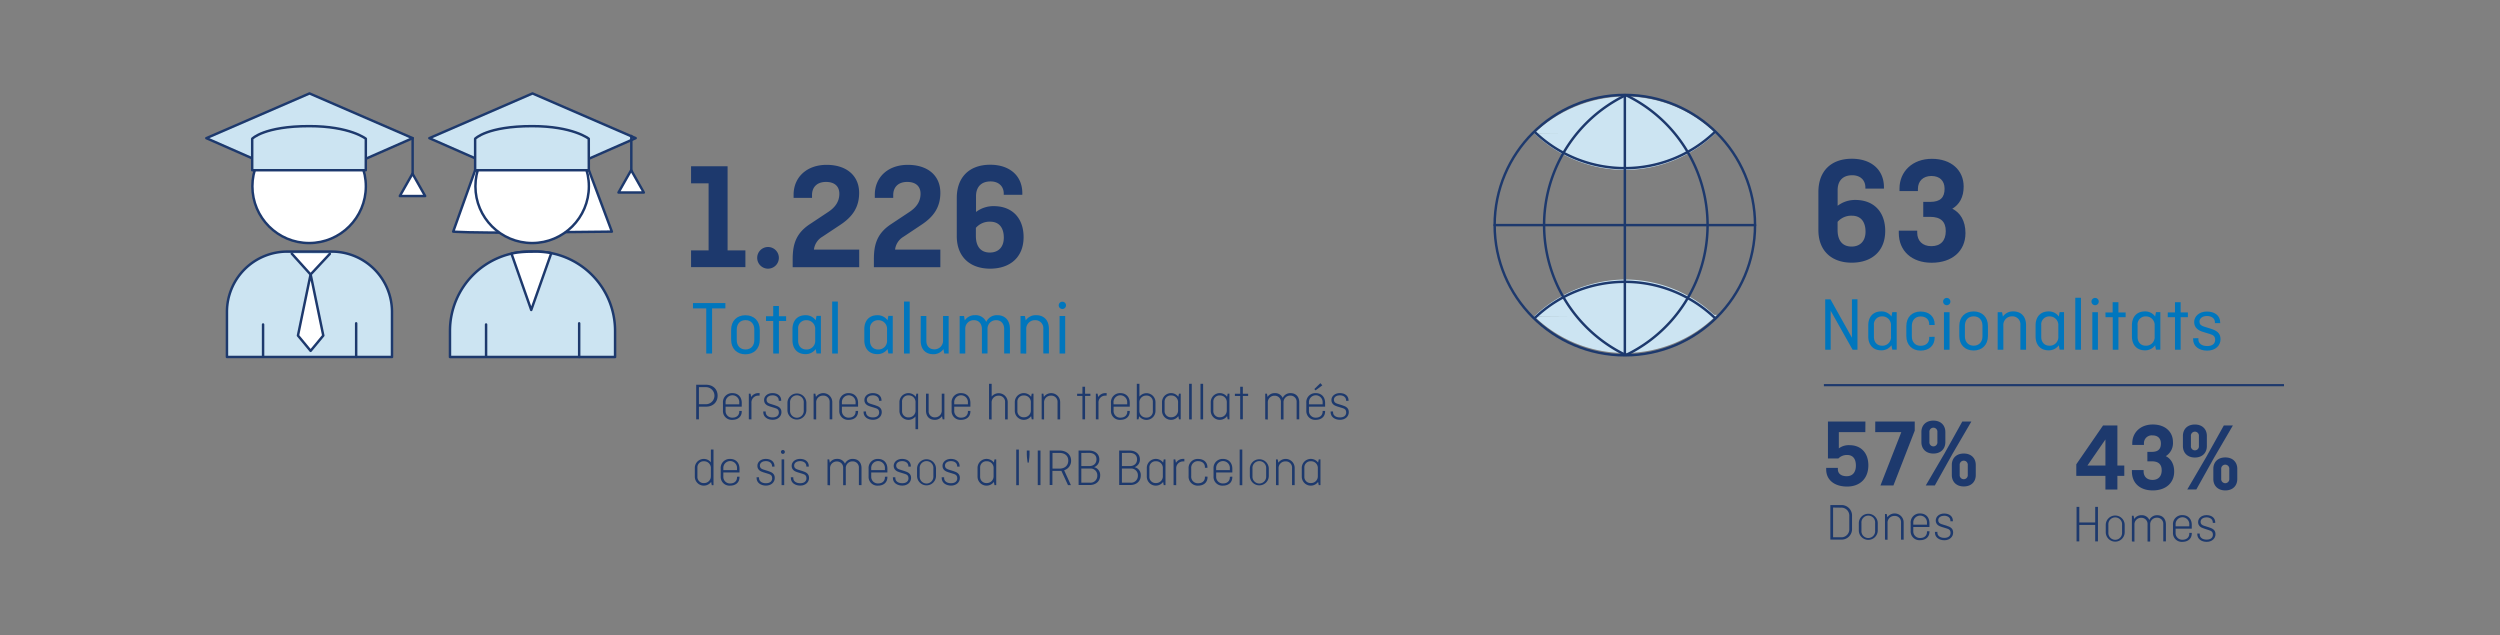 <svg xmlns="http://www.w3.org/2000/svg" viewBox="0 0 1140 289.75"><rect x="0" y="0" width="1140" height="289.75" fill="#808080" stroke="none"/><defs><style>.cls-1{fill:#1d396d;}.cls-2,.cls-5{fill:#cce4f2;}.cls-3{fill:#0076bd;}.cls-4{fill:#fff;}.cls-4,.cls-5,.cls-6,.cls-7{stroke:#1d396d;}.cls-4,.cls-5,.cls-6{stroke-linecap:round;stroke-linejoin:round;stroke-width:1.13px;}.cls-6,.cls-7{fill:none;}.cls-7{stroke-miterlimit:10;}</style></defs><title>Mesa de trabajo 60 copia 15</title><g id="Facts_Figures-2" data-name="Facts&amp;Figures"><path class="cls-1" d="M850.59,197.05H838.51v7.42A7.44,7.44,0,0,1,843.4,203c5.11,0,8.57,3.42,8.57,9.19,0,6.08-3.91,9.68-9.68,9.68s-9.55-3-9.55-7.81v-.71h5.33V214c0,1.87,1.42,3.15,4,3.15,2.75,0,4.22-1.82,4.22-4.84,0-2.8-1.15-4.84-4-4.84a5.45,5.45,0,0,0-4,1.6h-4.75V192.21h17.09Z"/><path class="cls-1" d="M855.12,192.21h18v4.17l-9.72,25h-5.91L867,197.05h-11.9Z"/><path class="cls-1" d="M887.08,201.62c0,3-2,5.2-5.46,5.2s-5.46-2.22-5.46-5.2V197c0-3,2-5.2,5.46-5.2s5.46,2.22,5.46,5.2Zm7.73-9.41h4.13l-8.53,14.61-8.13,14.56h-4.13l8.57-14.65Zm-15,9.32a1.83,1.83,0,1,0,3.64,0v-4.48a1.83,1.83,0,1,0-3.64,0Zm21.14,15.1c0,3-2,5.19-5.46,5.19s-5.46-2.22-5.46-5.19V212c0-3,2-5.19,5.46-5.19s5.46,2.22,5.46,5.19Zm-7.33-.09a1.85,1.85,0,1,0,3.69,0v-4.49a1.85,1.85,0,1,0-3.69,0Z"/><path class="cls-1" d="M844.53,235.38V241a4.79,4.79,0,0,1-5.11,5.06h-4.78V230.31h4.78A4.79,4.79,0,0,1,844.53,235.38Zm-8.64-3.94V245h3.53a3.62,3.62,0,0,0,3.86-3.84v-5.83a3.62,3.62,0,0,0-3.86-3.84Z"/><path class="cls-1" d="M856.26,241.86a4.32,4.32,0,1,1-8.64,0v-3.26a4.32,4.32,0,1,1,8.64,0Zm-7.44.1a3.13,3.13,0,1,0,6.24,0V238.5a3.13,3.13,0,1,0-6.24,0Z"/><path class="cls-1" d="M859.55,246.08V234.37h.79l.29,1.49a4.1,4.1,0,0,1,7.44,2.5v7.73h-1.2v-7.82a2.81,2.81,0,0,0-3-3,3.06,3.06,0,0,0-3.14,3.29v7.58Z"/><path class="cls-1" d="M879.83,242.24v.22c0,2.4-1.73,3.86-4.25,3.86a4,4,0,0,1-4.32-4.22v-3.5a4.12,4.12,0,0,1,4.32-4.46c2.52,0,4.25,1.7,4.25,4.46v1.7h-7.37v1.9a3,3,0,0,0,3.12,3.12c2.06,0,3.12-1.22,3.12-2.76v-.31Zm-7.37-3h6.24v-.74a3.13,3.13,0,1,0-6.24,0Z"/><path class="cls-1" d="M883.45,242.51v.41c0,1.32,1.15,2.35,3.14,2.35s2.86-1,2.86-2.28c0-1.13-.53-1.68-1.73-2l-2.35-.72c-1.3-.38-2.67-1.15-2.67-2.93s1.61-3.17,3.82-3.17c2.38,0,4,1.25,4,3.36v.17h-1.13v-.26c0-1.25-1.06-2.26-2.9-2.26-1.2,0-2.66.62-2.66,2.06,0,.94.55,1.46,1.54,1.78l2.16.67c1.75.55,3.1,1.22,3.1,3.17s-1.61,3.5-4,3.5-4.3-1.32-4.3-3.5v-.31Z"/><path class="cls-1" d="M965.53,194v18.29h3.15V217h-3.15v6.22h-5.46V217H946.79v-5.28L959,194Zm-5.46,18.29v-11.9l-8.21,11.9Z"/><path class="cls-1" d="M979.2,206.05h2c3,0,4.17-1.33,4.17-3.82,0-2.31-1.42-3.69-3.82-3.69a3.55,3.55,0,0,0-3.91,3.73v.62h-5.33v-.71c0-4.93,3.73-8.61,9.37-8.61s9.19,3.33,9.19,8A7,7,0,0,1,987.6,208c2.31,1.15,3.82,3.51,3.82,7.06,0,5.2-3.86,8.57-9.77,8.57s-9.5-3.42-9.5-8.61v-.67h5.33v.58c0,2.35,1.51,3.91,4.08,3.91s4.17-1.6,4.17-4.35-1.46-4.13-4.53-4.13h-2Z"/><path class="cls-1" d="M1006.33,203.43c0,3-2,5.2-5.46,5.2s-5.46-2.22-5.46-5.2v-4.66c0-3,2-5.19,5.46-5.19s5.46,2.22,5.46,5.19Zm7.73-9.41h4.13l-8.53,14.61-8.13,14.56h-4.13l8.57-14.65Zm-15,9.32a1.83,1.83,0,1,0,3.64,0v-4.48a1.83,1.83,0,1,0-3.64,0Zm21.14,15.1c0,3-2,5.19-5.46,5.19s-5.46-2.22-5.46-5.19v-4.66c0-3,2-5.19,5.46-5.19s5.46,2.22,5.46,5.19Zm-7.33-.09a1.85,1.85,0,1,0,3.69,0v-4.48a1.85,1.85,0,1,0-3.69,0Z"/><path class="cls-1" d="M956.66,246.89h-1.25v-7.51h-7.25v7.51h-1.25V231.12h1.25v7.13h7.25v-7.13h1.25Z"/><path class="cls-1" d="M968.86,242.67a4.32,4.32,0,1,1-8.64,0V239.4a4.32,4.32,0,1,1,8.64,0Zm-7.44.1a3.13,3.13,0,1,0,6.24,0v-3.46a3.13,3.13,0,1,0-6.24,0Z"/><path class="cls-1" d="M972.14,246.89V235.18h.79l.26,1.49a3.78,3.78,0,0,1,3.29-1.73,3.69,3.69,0,0,1,3.62,2.18,3.8,3.8,0,0,1,3.55-2.18c2.47,0,4,1.61,4,4.22v7.73h-1.2v-7.82a2.78,2.78,0,0,0-2.9-3,3,3,0,0,0-3.07,3.17v7.7h-1.2v-7.82a2.78,2.78,0,0,0-2.9-3,3,3,0,0,0-3.07,3.17v7.7Z"/><path class="cls-1" d="M999.45,243v.22c0,2.4-1.73,3.86-4.25,3.86a4,4,0,0,1-4.32-4.22v-3.5a4.12,4.12,0,0,1,4.32-4.46c2.52,0,4.25,1.7,4.25,4.46v1.7h-7.37V243a3,3,0,0,0,3.12,3.12c2.06,0,3.12-1.22,3.12-2.76V243Zm-7.37-3h6.24v-.74a3.13,3.13,0,1,0-6.24,0Z"/><path class="cls-1" d="M1003.08,243.31v.41c0,1.32,1.15,2.35,3.14,2.35s2.86-1,2.86-2.28c0-1.13-.53-1.68-1.73-2L1005,241c-1.3-.38-2.67-1.15-2.67-2.93s1.61-3.17,3.82-3.17c2.38,0,4,1.25,4,3.36v.17h-1.13v-.26c0-1.25-1.06-2.26-2.9-2.26-1.2,0-2.66.62-2.66,2.06,0,.94.55,1.46,1.54,1.78l2.16.67c1.75.55,3.1,1.22,3.1,3.17s-1.61,3.5-4,3.5-4.3-1.32-4.3-3.5v-.31Z"/></g><g id="Facts_Figures_Tot" data-name="Facts &amp; Figures_Tot"><path class="cls-2" d="M782.91,143.57a59.37,59.37,0,0,1-83.29.66"/><path class="cls-2" d="M782.12,144.08a59.17,59.17,0,0,0-41.19-16.62,60.86,60.86,0,0,0-41.31,16.77"/><path class="cls-2" d="M782.91,60.09a59.37,59.37,0,0,1-83.29.66"/><path class="cls-2" d="M782.12,60.6A59.17,59.17,0,0,0,740.93,44a60.86,60.86,0,0,0-41.31,16.77"/><path class="cls-1" d="M315.12,75.82h16.66v38.36h8.12v7.63H315.12v-7.63h8V83.59h-8Z"/><path class="cls-1" d="M350,112.64a4.94,4.94,0,1,1,0,9.87,4.94,4.94,0,0,1,0-9.87Z"/><path class="cls-1" d="M361.46,118.38c0-6.37,1.12-11.76,7.84-16.17l8.12-5.39c2.94-1.89,5.32-4.48,5.32-8.47,0-3.22-2-5.39-6.09-5.39s-6.37,2.38-6.37,6v1.26h-8.4v-1.4c0-8,6-13.65,15.05-13.65s14.84,4.9,14.84,12.81c0,6.58-3.08,10.92-8.61,14.56L375,107.95a7.89,7.89,0,0,0-3.85,5.88h20.65v8H361.46Z"/><path class="cls-1" d="M398.49,118.38c0-6.37,1.12-11.76,7.84-16.17l8.12-5.39c2.94-1.89,5.32-4.48,5.32-8.47,0-3.22-2-5.39-6.09-5.39s-6.37,2.38-6.37,6v1.26h-8.4v-1.4c0-8,6-13.65,15.05-13.65S428.8,80,428.8,87.93c0,6.58-3.08,10.92-8.61,14.56L412,107.95a7.89,7.89,0,0,0-3.85,5.88H428.8v8H398.49Z"/><path class="cls-1" d="M451.48,122.51c-9,0-15.19-5.25-15.19-14.84V90.24c0-9.31,5.6-15.12,15.26-15.12,8.82,0,14.63,5,14.63,13v.7h-8.47v-.56c0-3.22-2.24-5.53-6-5.53-4.27,0-6.65,2.52-6.65,6.79v7.14a13.07,13.07,0,0,1,8.12-2.66c8.33,0,13.58,5.39,13.58,14.14C466.74,117.4,460.51,122.51,451.48,122.51ZM445,103.89v3.71c0,5,2.38,7.56,6.37,7.56s6.37-2.59,6.37-6.79-1.89-7.28-6.23-7.28A8.27,8.27,0,0,0,445,103.89Z"/><path class="cls-3" d="M316,138.21h14.77v2.42h-6.06v20.58h-2.66V140.63H316Z"/><path class="cls-3" d="M346.46,154.91c0,4.1-2.66,6.65-6.55,6.65s-6.51-2.56-6.51-6.65V150.4c0-4.1,2.63-6.65,6.51-6.65s6.55,2.56,6.55,6.65Zm-10.5.21c0,2.42,1.44,4.24,4,4.24s4-1.82,4-4.24v-4.9c0-2.42-1.44-4.24-4-4.24s-4,1.82-4,4.24Z"/><path class="cls-3" d="M349.3,144.2h3.29v-4.66h2.59v4.66h3.29v2.17h-3.29v14.84h-2.59V146.37H349.3Z"/><path class="cls-3" d="M361.37,150.08c0-3.85,2.21-6.34,5.92-6.34a5.5,5.5,0,0,1,4.66,2.31l.38-2h2v17.12h-2l-.38-2a5.55,5.55,0,0,1-4.66,2.31c-3.71,0-5.92-2.49-5.92-6.34Zm10.36,5v-4.83a3.93,3.93,0,0,0-4-4.24,3.63,3.63,0,0,0-3.78,4v5.36c0,2.24,1.29,4,3.78,4A3.9,3.9,0,0,0,371.73,155.09Z"/><path class="cls-3" d="M382.06,137.51v23.7h-2.59v-23.7Z"/><path class="cls-3" d="M394.13,150.08c0-3.85,2.21-6.34,5.92-6.34a5.5,5.5,0,0,1,4.66,2.31l.38-2h2v17.12h-2l-.38-2a5.55,5.55,0,0,1-4.66,2.31c-3.71,0-5.92-2.49-5.92-6.34Zm10.36,5v-4.83a3.93,3.93,0,0,0-4-4.24,3.63,3.63,0,0,0-3.78,4v5.36c0,2.24,1.29,4,3.78,4A3.9,3.9,0,0,0,404.49,155.09Z"/><path class="cls-3" d="M414.82,137.51v23.7h-2.59v-23.7Z"/><path class="cls-3" d="M419.86,144.1h2.56v11.34c0,2.17,1.22,3.85,3.61,3.85a3.9,3.9,0,0,0,4-4.2v-11h2.56v17.12h-2l-.38-2a5.55,5.55,0,0,1-4.66,2.31c-3.64,0-5.71-2.42-5.71-6.13Z"/><path class="cls-3" d="M437.6,161.21V144.1h2l.35,2a5.37,5.37,0,0,1,4.62-2.38,5.24,5.24,0,0,1,5.15,3.08,5.33,5.33,0,0,1,5-3.08c3.67,0,5.81,2.45,5.81,6.27v11.2H457.9V150c0-2.21-1.26-4-3.67-4a3.85,3.85,0,0,0-3.92,4v11.17h-2.56V150c0-2.21-1.26-4-3.67-4a3.85,3.85,0,0,0-3.92,4.1v11.1Z"/><path class="cls-3" d="M465.36,161.21V144.1h2l.38,2a5.45,5.45,0,0,1,4.69-2.38c3.75,0,5.88,2.45,5.88,6.27v11.2h-2.56V150a3.63,3.63,0,0,0-3.78-4,3.93,3.93,0,0,0-4,4.24v11Z"/><path class="cls-3" d="M484.46,137.58a1.66,1.66,0,1,1-1.68,1.68A1.65,1.65,0,0,1,484.46,137.58Zm1.26,6.51v17.12h-2.55V144.1Z"/><path class="cls-1" d="M317.46,175.44h4.49c3.07,0,5.28,1.94,5.28,5s-2.21,5-5.28,5h-3.24v5.78h-1.25Zm1.25,1.1v7.78h3.19a3.89,3.89,0,1,0,0-7.78Z"/><path class="cls-1" d="M338.24,187.37v.22c0,2.4-1.73,3.86-4.25,3.86a4,4,0,0,1-4.32-4.22v-3.5a4.12,4.12,0,0,1,4.32-4.46c2.52,0,4.25,1.7,4.25,4.46v1.7h-7.37v1.9a3,3,0,0,0,3.12,3.12c2.06,0,3.12-1.22,3.12-2.76v-.31Zm-7.37-3h6.24v-.74a3.13,3.13,0,1,0-6.24,0Z"/><path class="cls-1" d="M341.46,191.21V179.5h.79l.29,1.56a3.78,3.78,0,0,1,3.34-1.8,3.55,3.55,0,0,1,.5,0v1.15a3.45,3.45,0,0,0-.58,0,3.1,3.1,0,0,0-3.14,3.34v7.49Z"/><path class="cls-1" d="M349.16,187.64V188c0,1.32,1.15,2.35,3.14,2.35s2.86-1,2.86-2.28c0-1.13-.53-1.68-1.73-2l-2.35-.72c-1.3-.38-2.67-1.15-2.67-2.93s1.61-3.17,3.82-3.17c2.38,0,4,1.25,4,3.36v.17h-1.13v-.26c0-1.25-1.06-2.26-2.9-2.26-1.2,0-2.66.62-2.66,2.06,0,.94.55,1.46,1.54,1.78l2.16.67c1.75.55,3.1,1.22,3.1,3.17s-1.61,3.5-4,3.5-4.3-1.32-4.3-3.5v-.31Z"/><path class="cls-1" d="M367.71,187a4.32,4.32,0,1,1-8.64,0v-3.26a4.32,4.32,0,1,1,8.64,0Zm-7.44.1a3.13,3.13,0,1,0,6.24,0v-3.46a3.13,3.13,0,1,0-6.24,0Z"/><path class="cls-1" d="M371,191.21V179.5h.79l.29,1.49a4.1,4.1,0,0,1,7.44,2.5v7.73h-1.2v-7.82a2.81,2.81,0,0,0-3-3,3.06,3.06,0,0,0-3.14,3.29v7.58Z"/><path class="cls-1" d="M391.28,187.37v.22c0,2.4-1.73,3.86-4.25,3.86a4,4,0,0,1-4.32-4.22v-3.5a4.12,4.12,0,0,1,4.32-4.46c2.52,0,4.25,1.7,4.25,4.46v1.7h-7.37v1.9a3,3,0,0,0,3.12,3.12c2.06,0,3.12-1.22,3.12-2.76v-.31Zm-7.37-3h6.24v-.74a3.13,3.13,0,1,0-6.24,0Z"/><path class="cls-1" d="M394.9,187.64V188c0,1.32,1.15,2.35,3.14,2.35s2.86-1,2.86-2.28c0-1.13-.53-1.68-1.73-2l-2.35-.72c-1.3-.38-2.67-1.15-2.67-2.93s1.61-3.17,3.82-3.17c2.38,0,4,1.25,4,3.36v.17h-1.13v-.26c0-1.25-1.06-2.26-2.9-2.26-1.2,0-2.66.62-2.66,2.06,0,.94.55,1.46,1.54,1.78l2.16.67c1.75.55,3.1,1.22,3.1,3.17s-1.61,3.5-4,3.5-4.3-1.32-4.3-3.5v-.31Z"/><path class="cls-1" d="M417.87,179.5h.79v16.2h-1.2v-5.81a4.1,4.1,0,0,1-7.32-2.66v-3.74a4.11,4.11,0,0,1,7.44-2.52Zm-6.53,3.89v3.94a2.81,2.81,0,0,0,3,3,3.06,3.06,0,0,0,3.14-3.29v-3.46a3.06,3.06,0,0,0-3.14-3.29A2.81,2.81,0,0,0,411.34,183.39Z"/><path class="cls-1" d="M422.26,179.5h1.2v7.82a2.76,2.76,0,0,0,2.86,3,3.06,3.06,0,0,0,3.12-3.29V179.5h1.2v11.71h-.79l-.29-1.46a3.85,3.85,0,0,1-3.31,1.7c-2.45,0-4-1.61-4-4.22Z"/><path class="cls-1" d="M442.5,187.37v.22c0,2.4-1.73,3.86-4.25,3.86a4,4,0,0,1-4.32-4.22v-3.5a4.12,4.12,0,0,1,4.32-4.46c2.52,0,4.25,1.7,4.25,4.46v1.7h-7.37v1.9a3,3,0,0,0,3.12,3.12c2.06,0,3.12-1.22,3.12-2.76v-.31Zm-7.37-3h6.24v-.74a3.13,3.13,0,1,0-6.24,0Z"/><path class="cls-1" d="M451,191.21V175h1.2v5.83a4.12,4.12,0,0,1,7.32,2.69v7.73h-1.2v-7.82a2.81,2.81,0,0,0-3-3,3.06,3.06,0,0,0-3.14,3.29v7.58Z"/><path class="cls-1" d="M462.75,183.48a4.12,4.12,0,0,1,7.44-2.54l.29-1.44h.79v11.71h-.79l-.29-1.46a4.11,4.11,0,0,1-7.44-2.52Zm7.32,3.6v-3.46a3.06,3.06,0,0,0-3.14-3.29,2.81,2.81,0,0,0-3,3v3.94a2.81,2.81,0,0,0,3,3A3.06,3.06,0,0,0,470.07,187.08Z"/><path class="cls-1" d="M475,191.21V179.5h.79L476,181a4.1,4.1,0,0,1,7.44,2.5v7.73h-1.2v-7.82a2.81,2.81,0,0,0-3-3,3.06,3.06,0,0,0-3.14,3.29v7.58Z"/><path class="cls-1" d="M491.17,179.55h2.42v-3.19h1.2v3.19h2.42v1h-2.42v10.66h-1.2V180.56h-2.42Z"/><path class="cls-1" d="M499.71,191.21V179.5h.79l.29,1.56a3.78,3.78,0,0,1,3.34-1.8,3.55,3.55,0,0,1,.5,0v1.15a3.45,3.45,0,0,0-.58,0,3.1,3.1,0,0,0-3.14,3.34v7.49Z"/><path class="cls-1" d="M515.17,187.37v.22c0,2.4-1.73,3.86-4.25,3.86a4,4,0,0,1-4.32-4.22v-3.5a4.12,4.12,0,0,1,4.32-4.46c2.52,0,4.25,1.7,4.25,4.46v1.7H507.8v1.9a3,3,0,0,0,3.12,3.12c2.06,0,3.12-1.22,3.12-2.76v-.31Zm-7.37-3H514v-.74a3.13,3.13,0,1,0-6.24,0Z"/><path class="cls-1" d="M519.17,191.21h-.79V175h1.2v5.86a4.1,4.1,0,0,1,7.32,2.66v3.74a4.11,4.11,0,0,1-7.44,2.52Zm6.53-3.89v-3.94a2.81,2.81,0,0,0-3-3,3.06,3.06,0,0,0-3.14,3.29v3.46a3.06,3.06,0,0,0,3.14,3.29A2.81,2.81,0,0,0,525.7,187.32Z"/><path class="cls-1" d="M529.88,183.48a4.12,4.12,0,0,1,7.44-2.54l.29-1.44h.79v11.71h-.79l-.29-1.46a4.11,4.11,0,0,1-7.44-2.52Zm7.32,3.6v-3.46a3.06,3.06,0,0,0-3.14-3.29,2.81,2.81,0,0,0-3,3v3.94a2.81,2.81,0,0,0,3,3A3.06,3.06,0,0,0,537.2,187.08Z"/><path class="cls-1" d="M543.44,175v16.25h-1.2V175Z"/><path class="cls-1" d="M548.62,175v16.25h-1.2V175Z"/><path class="cls-1" d="M552.1,183.48a4.12,4.12,0,0,1,7.44-2.54l.29-1.44h.79v11.71h-.79l-.29-1.46a4.11,4.11,0,0,1-7.44-2.52Zm7.32,3.6v-3.46a3.06,3.06,0,0,0-3.14-3.29,2.81,2.81,0,0,0-3,3v3.94a2.81,2.81,0,0,0,3,3A3.06,3.06,0,0,0,559.42,187.08Z"/><path class="cls-1" d="M563.11,179.55h2.42v-3.19h1.2v3.19h2.42v1h-2.42v10.66h-1.2V180.56h-2.42Z"/><path class="cls-1" d="M576.94,191.21V179.5h.79L578,181a3.78,3.78,0,0,1,3.29-1.73,3.69,3.69,0,0,1,3.62,2.18,3.8,3.8,0,0,1,3.55-2.18c2.47,0,4,1.61,4,4.22v7.73h-1.2v-7.82a2.78,2.78,0,0,0-2.9-3,3,3,0,0,0-3.07,3.17v7.7h-1.2v-7.82a2.78,2.78,0,0,0-2.9-3,3,3,0,0,0-3.07,3.17v7.7Z"/><path class="cls-1" d="M604.25,187.37v.22c0,2.4-1.73,3.86-4.25,3.86a4,4,0,0,1-4.32-4.22v-3.5a4.12,4.12,0,0,1,4.32-4.46c2.52,0,4.25,1.7,4.25,4.46v1.7h-7.37v1.9a3,3,0,0,0,3.12,3.12c2.06,0,3.12-1.22,3.12-2.76v-.31Zm-7.37-3h6.24v-.74a3.13,3.13,0,1,0-6.24,0Zm3-6.36-.55-.6,2.76-2.69.89,1Z"/><path class="cls-1" d="M607.87,187.64V188c0,1.32,1.15,2.35,3.14,2.35s2.86-1,2.86-2.28c0-1.13-.53-1.68-1.73-2l-2.35-.72c-1.3-.38-2.67-1.15-2.67-2.93s1.61-3.17,3.82-3.17c2.38,0,4,1.25,4,3.36v.17h-1.13v-.26c0-1.25-1.06-2.26-2.9-2.26-1.2,0-2.66.62-2.66,2.06,0,.94.55,1.46,1.54,1.78l2.16.67c1.75.55,3.1,1.22,3.1,3.17s-1.61,3.5-4,3.5-4.3-1.32-4.3-3.5v-.31Z"/><path class="cls-1" d="M324.28,219.75a4.11,4.11,0,0,1-7.44-2.52v-3.74a4.1,4.1,0,0,1,7.32-2.66V205h1.2v16.25h-.79Zm-.12-2.66v-3.46a3.06,3.06,0,0,0-3.14-3.29,2.81,2.81,0,0,0-3,3v3.94a2.81,2.81,0,0,0,3,3A3.06,3.06,0,0,0,324.15,217.08Z"/><path class="cls-1" d="M337.21,217.37v.22c0,2.4-1.73,3.86-4.25,3.86a4,4,0,0,1-4.32-4.22v-3.5a4.12,4.12,0,0,1,4.32-4.46c2.52,0,4.25,1.7,4.25,4.46v1.7h-7.37v1.9a3,3,0,0,0,3.12,3.12c2.06,0,3.12-1.22,3.12-2.76v-.31Zm-7.37-3h6.24v-.74a3.13,3.13,0,1,0-6.24,0Z"/><path class="cls-1" d="M346.11,217.64V218c0,1.32,1.15,2.35,3.14,2.35s2.86-1,2.86-2.28c0-1.13-.53-1.68-1.73-2l-2.35-.72c-1.3-.38-2.67-1.15-2.67-2.93s1.61-3.17,3.82-3.17c2.38,0,4,1.25,4,3.36v.17h-1.13v-.26c0-1.25-1.06-2.26-2.9-2.26-1.2,0-2.66.62-2.66,2.06,0,.94.55,1.46,1.54,1.78l2.16.67c1.75.55,3.1,1.22,3.1,3.17s-1.61,3.5-4,3.5-4.3-1.32-4.3-3.5v-.31Z"/><path class="cls-1" d="M357,205.2a.89.89,0,1,1-.89.89A.87.87,0,0,1,357,205.2Zm.6,4.3v11.71h-1.2V209.5Z"/><path class="cls-1" d="M361.74,217.64V218c0,1.32,1.15,2.35,3.14,2.35s2.86-1,2.86-2.28c0-1.13-.53-1.68-1.73-2l-2.35-.72c-1.3-.38-2.67-1.15-2.67-2.93s1.61-3.17,3.82-3.17c2.38,0,4,1.25,4,3.36v.17h-1.13v-.26c0-1.25-1.06-2.26-2.9-2.26-1.2,0-2.66.62-2.66,2.06,0,.94.55,1.46,1.54,1.78l2.16.67c1.75.55,3.1,1.22,3.1,3.17s-1.61,3.5-4,3.5-4.3-1.32-4.3-3.5v-.31Z"/><path class="cls-1" d="M377.34,221.21V209.5h.79l.26,1.49a3.78,3.78,0,0,1,3.29-1.73,3.69,3.69,0,0,1,3.62,2.18,3.8,3.8,0,0,1,3.55-2.18c2.47,0,4,1.61,4,4.22v7.73h-1.2v-7.82a2.78,2.78,0,0,0-2.9-3,3,3,0,0,0-3.07,3.17v7.7h-1.2v-7.82a2.78,2.78,0,0,0-2.9-3,3,3,0,0,0-3.07,3.17v7.7Z"/><path class="cls-1" d="M404.65,217.37v.22c0,2.4-1.73,3.86-4.25,3.86a4,4,0,0,1-4.32-4.22v-3.5a4.12,4.12,0,0,1,4.32-4.46c2.52,0,4.25,1.7,4.25,4.46v1.7h-7.37v1.9a3,3,0,0,0,3.12,3.12c2.06,0,3.12-1.22,3.12-2.76v-.31Zm-7.37-3h6.24v-.74a3.13,3.13,0,1,0-6.24,0Z"/><path class="cls-1" d="M408.27,217.64V218c0,1.32,1.15,2.35,3.14,2.35s2.86-1,2.86-2.28c0-1.13-.53-1.68-1.73-2l-2.35-.72c-1.3-.38-2.67-1.15-2.67-2.93s1.61-3.17,3.82-3.17c2.38,0,4,1.25,4,3.36v.17h-1.13v-.26c0-1.25-1.06-2.26-2.9-2.26-1.2,0-2.66.62-2.66,2.06,0,.94.55,1.46,1.54,1.78l2.16.67c1.75.55,3.1,1.22,3.1,3.17s-1.61,3.5-4,3.5-4.3-1.32-4.3-3.5v-.31Z"/><path class="cls-1" d="M426.82,217a4.32,4.32,0,1,1-8.64,0v-3.26a4.32,4.32,0,1,1,8.64,0Zm-7.44.1a3.13,3.13,0,1,0,6.24,0v-3.46a3.13,3.13,0,1,0-6.24,0Z"/><path class="cls-1" d="M430.52,217.64V218c0,1.32,1.15,2.35,3.14,2.35s2.86-1,2.86-2.28c0-1.13-.53-1.68-1.73-2l-2.35-.72c-1.3-.38-2.67-1.15-2.67-2.93s1.61-3.17,3.82-3.17c2.38,0,4,1.25,4,3.36v.17h-1.13v-.26c0-1.25-1.06-2.26-2.9-2.26-1.2,0-2.66.62-2.66,2.06,0,.94.55,1.46,1.54,1.78l2.16.67c1.75.55,3.1,1.22,3.1,3.17s-1.61,3.5-4,3.5-4.3-1.32-4.3-3.5v-.31Z"/><path class="cls-1" d="M445.76,213.48a4.12,4.12,0,0,1,7.44-2.54l.29-1.44h.79v11.71h-.79l-.29-1.46a4.11,4.11,0,0,1-7.44-2.52Zm7.32,3.6v-3.46a3.06,3.06,0,0,0-3.14-3.29,2.81,2.81,0,0,0-3,3v3.94a2.81,2.81,0,0,0,3,3A3.06,3.06,0,0,0,453.08,217.08Z"/><path class="cls-1" d="M464.6,205v16.25h-1.2V205Z"/><path class="cls-1" d="M469.47,205.44v1.7a23.33,23.33,0,0,1-.19,2.42l-.17,1.39h-.53l-.17-1.39a23.05,23.05,0,0,1-.19-2.42v-1.7Z"/><path class="cls-1" d="M474.46,221.21h-1.25V205.44h1.25Z"/><path class="cls-1" d="M487,221.21l-3-6.48c-.29,0-.58,0-.86,0h-3.24v6.43h-1.25V205.44h4.49c3.07,0,5.28,1.8,5.28,4.61a4.48,4.48,0,0,1-3.17,4.39l3.07,6.77Zm-7.06-14.67v7.15h3.19c2.47,0,4-1.46,4-3.65s-1.56-3.5-4-3.5Z"/><path class="cls-1" d="M491.83,205.44h4.73c2.74,0,4.73,1.58,4.73,4a3.62,3.62,0,0,1-2.42,3.58v0a3.67,3.67,0,0,1,2.81,3.84c0,2.59-2,4.3-4.68,4.3h-5.16Zm1.25,1.1v6h3.55c2.06,0,3.36-1.18,3.36-3.1s-1.34-2.93-3.48-2.93Zm0,7.1v6.46h3.86a3.11,3.11,0,0,0,3.43-3.19,3.06,3.06,0,0,0-3.31-3.26Z"/><path class="cls-1" d="M510.34,205.44h4.73c2.74,0,4.73,1.58,4.73,4a3.62,3.62,0,0,1-2.42,3.58v0a3.67,3.67,0,0,1,2.81,3.84c0,2.59-2,4.3-4.68,4.3h-5.16Zm1.25,1.1v6h3.55c2.06,0,3.36-1.18,3.36-3.1s-1.34-2.93-3.48-2.93Zm0,7.1v6.46h3.86a3.11,3.11,0,0,0,3.43-3.19,3.06,3.06,0,0,0-3.31-3.26Z"/><path class="cls-1" d="M522.94,213.48a4.12,4.12,0,0,1,7.44-2.54l.29-1.44h.79v11.71h-.79l-.29-1.46a4.11,4.11,0,0,1-7.44-2.52Zm7.32,3.6v-3.46a3.06,3.06,0,0,0-3.14-3.29,2.81,2.81,0,0,0-3,3v3.94a2.81,2.81,0,0,0,3,3A3.06,3.06,0,0,0,530.26,217.08Z"/><path class="cls-1" d="M535.15,221.21V209.5h.79l.29,1.56a3.78,3.78,0,0,1,3.34-1.8,3.55,3.55,0,0,1,.5,0v1.15a3.45,3.45,0,0,0-.58,0,3.1,3.1,0,0,0-3.14,3.34v7.49Z"/><path class="cls-1" d="M550.63,217.35v.24c0,2.4-1.73,3.86-4.27,3.86A4.12,4.12,0,0,1,542,217v-3.26a4.12,4.12,0,0,1,4.32-4.46c2.54,0,4.27,1.46,4.27,3.86v.19h-1.15V213c0-1.51-1.13-2.71-3.12-2.71a3,3,0,0,0-3.12,3.31v3.46a3,3,0,0,0,3.12,3.31c2.09,0,3.12-1.2,3.12-2.71v-.34Z"/><path class="cls-1" d="M561.94,217.37v.22c0,2.4-1.73,3.86-4.25,3.86a4,4,0,0,1-4.32-4.22v-3.5a4.12,4.12,0,0,1,4.32-4.46c2.52,0,4.25,1.7,4.25,4.46v1.7h-7.37v1.9a3,3,0,0,0,3.12,3.12c2.06,0,3.12-1.22,3.12-2.76v-.31Zm-7.37-3h6.24v-.74a3.13,3.13,0,1,0-6.24,0Z"/><path class="cls-1" d="M566.49,205v16.25h-1.2V205Z"/><path class="cls-1" d="M578.57,217a4.32,4.32,0,1,1-8.64,0v-3.26a4.32,4.32,0,1,1,8.64,0Zm-7.44.1a3.13,3.13,0,1,0,6.24,0v-3.46a3.13,3.13,0,1,0-6.24,0Z"/><path class="cls-1" d="M581.85,221.21V209.5h.79l.29,1.49a4.1,4.1,0,0,1,7.44,2.5v7.73h-1.2v-7.82a2.81,2.81,0,0,0-3-3,3.06,3.06,0,0,0-3.14,3.29v7.58Z"/><path class="cls-1" d="M593.61,213.48a4.12,4.12,0,0,1,7.44-2.54l.29-1.44h.79v11.71h-.79l-.29-1.46a4.11,4.11,0,0,1-7.44-2.52Zm7.32,3.6v-3.46a3.06,3.06,0,0,0-3.14-3.29,2.81,2.81,0,0,0-3,3v3.94a2.81,2.81,0,0,0,3,3A3.06,3.06,0,0,0,600.93,217.08Z"/><path class="cls-1" d="M844.38,119.78c-9,0-15.19-5.25-15.19-14.84V87.51c0-9.31,5.6-15.12,15.26-15.12,8.82,0,14.63,5,14.63,13V86h-8.47v-.56c0-3.22-2.24-5.53-6-5.53-4.27,0-6.65,2.52-6.65,6.79v7.14a13.07,13.07,0,0,1,8.12-2.66c8.33,0,13.58,5.39,13.58,14.14C859.64,114.67,853.41,119.78,844.38,119.78Zm-6.44-18.62v3.71c0,5,2.38,7.56,6.37,7.56s6.37-2.59,6.37-6.79-1.89-7.28-6.23-7.28A8.27,8.27,0,0,0,837.94,101.16Z"/><path class="cls-1" d="M877,92.06h3.15c4.76,0,6.58-2.1,6.58-6,0-3.64-2.24-5.81-6-5.81s-6.16,2.31-6.16,5.88v1h-8.4V86c0-7.77,5.88-13.58,14.77-13.58s14.49,5.25,14.49,12.67c0,4.9-2,8.19-5.18,10.08,3.64,1.82,6,5.53,6,11.13,0,8.19-6.09,13.51-15.4,13.51-9.1,0-15-5.39-15-13.58v-1.05h8.4v.91c0,3.71,2.38,6.16,6.44,6.16,4.27,0,6.58-2.52,6.58-6.86s-2.31-6.51-7.14-6.51H877Z"/><path class="cls-3" d="M847,159.48h-2.21l-10-17.78v17.78h-2.49v-23h2.38l9.8,17.5v-17.5H847Z"/><path class="cls-3" d="M851.93,148.35c0-3.85,2.21-6.34,5.92-6.34a5.5,5.5,0,0,1,4.66,2.31l.38-2h2v17.12h-2l-.38-2a5.55,5.55,0,0,1-4.66,2.31c-3.71,0-5.92-2.49-5.92-6.34Zm10.36,5v-4.83a3.93,3.93,0,0,0-4-4.24,3.63,3.63,0,0,0-3.78,4v5.36c0,2.24,1.29,4,3.78,4A3.9,3.9,0,0,0,862.3,153.36Z"/><path class="cls-3" d="M882.21,153.57v.31c0,3.71-2.59,6-6.41,6s-6.51-2.56-6.51-6.65v-4.52c0-4.1,2.63-6.65,6.51-6.65s6.41,2.28,6.41,5.92v.21h-2.49v-.42c0-2-1.44-3.47-3.92-3.47s-4,1.82-4,4.24v4.9c0,2.42,1.44,4.24,4,4.24s3.92-1.51,3.92-3.54v-.52Z"/><path class="cls-3" d="M887.74,135.85a1.66,1.66,0,1,1-1.68,1.68A1.65,1.65,0,0,1,887.74,135.85Zm1.26,6.51v17.12h-2.55V142.37Z"/><path class="cls-3" d="M906.5,153.18c0,4.1-2.66,6.65-6.55,6.65s-6.51-2.56-6.51-6.65v-4.52c0-4.1,2.63-6.65,6.51-6.65s6.55,2.56,6.55,6.65Zm-10.5.21c0,2.42,1.44,4.24,4,4.24s4-1.82,4-4.24v-4.9c0-2.42-1.44-4.24-4-4.24s-4,1.82-4,4.24Z"/><path class="cls-3" d="M910.94,159.48V142.37h2l.38,2A5.45,5.45,0,0,1,918,142c3.75,0,5.88,2.45,5.88,6.27v11.2H921.3V148.25a3.63,3.63,0,0,0-3.78-4,3.93,3.93,0,0,0-4,4.24v11Z"/><path class="cls-3" d="M928.23,148.35c0-3.85,2.21-6.34,5.92-6.34a5.5,5.5,0,0,1,4.66,2.31l.38-2h2v17.12h-2l-.38-2a5.55,5.55,0,0,1-4.66,2.31c-3.71,0-5.92-2.49-5.92-6.34Zm10.36,5v-4.83a3.93,3.93,0,0,0-4-4.24,3.63,3.63,0,0,0-3.78,4v5.36c0,2.24,1.29,4,3.78,4A3.9,3.9,0,0,0,938.59,153.36Z"/><path class="cls-3" d="M948.92,135.78v23.7h-2.59v-23.7Z"/><path class="cls-3" d="M955.39,135.85a1.66,1.66,0,1,1-1.68,1.68A1.65,1.65,0,0,1,955.39,135.85Zm1.26,6.51v17.12H954.1V142.37Z"/><path class="cls-3" d="M960.08,142.47h3.29v-4.66H966v4.66h3.29v2.17H966v14.84h-2.59V144.64h-3.29Z"/><path class="cls-3" d="M972.16,148.35c0-3.85,2.21-6.34,5.92-6.34a5.5,5.5,0,0,1,4.66,2.31l.38-2h2v17.12h-2l-.38-2a5.55,5.55,0,0,1-4.66,2.31c-3.71,0-5.92-2.49-5.92-6.34Zm10.36,5v-4.83a3.93,3.93,0,0,0-4-4.24,3.63,3.63,0,0,0-3.78,4v5.36c0,2.24,1.29,4,3.78,4A3.9,3.9,0,0,0,982.52,153.36Z"/><path class="cls-3" d="M988.5,142.47h3.29v-4.66h2.59v4.66h3.29v2.17h-3.29v14.84h-2.59V144.64H988.5Z"/><path class="cls-3" d="M1002.47,154.2v.6c0,1.72,1.47,3,4,3s3.64-1.19,3.64-2.87c0-1.4-.67-2.1-2.28-2.59l-3.29-1c-2-.6-4-1.82-4-4.48s2.35-4.8,5.78-4.8c3.61,0,6.09,1.85,6.09,5v.28H1010v-.42c0-1.57-1.33-2.83-3.68-2.83-1.58,0-3.36.81-3.36,2.56,0,1.16.63,1.85,2.07,2.28l2.91.91c2.56.8,4.62,1.85,4.62,4.83s-2.38,5.22-6.09,5.22-6.41-2-6.41-5.18v-.46Z"/><path class="cls-4" d="M216.66,77.62l-10,28s7.34.65,34,.4,38.35-.4,38.35-.4l-10.48-28Z"/><path class="cls-5" d="M131,114.73h20.25a27.5,27.5,0,0,1,27.5,27.5v20.55a0,0,0,0,1,0,0H103.49a0,0,0,0,1,0,0V142.23A27.5,27.5,0,0,1,131,114.73Z"/><polygon class="cls-5" points="141.13 83.67 94.09 63 141.13 42.61 188.16 63 141.13 83.67"/><circle class="cls-4" cx="140.96" cy="84.96" r="25.87"/><path class="cls-5" d="M166.8,77.62H115V63.26s5.43-5.74,26-5.74c18.63,0,25.82,5.74,25.82,5.74Z"/><line class="cls-4" x1="188.16" y1="63" x2="188.16" y2="79.38"/><line class="cls-4" x1="162.41" y1="162.79" x2="162.41" y2="147.43"/><line class="cls-4" x1="119.96" y1="162.52" x2="119.96" y2="147.96"/><polyline class="cls-4" points="133.06 115.67 141.62 125.17 150.4 115.76"/><path class="cls-5" d="M241.33,114.73h3a36.14,36.14,0,0,1,36.14,36.14v11.92a0,0,0,0,1,0,0H205.19a0,0,0,0,1,0,0V150.87A36.14,36.14,0,0,1,241.33,114.73Z"/><path class="cls-4" d="M233.24,115.67l9,25.67,9.14-25.9a37.09,37.09,0,0,0-8.58-.68C236.2,114.75,233.24,115.67,233.24,115.67Z"/><polygon class="cls-5" points="242.82 83.67 195.78 63 242.82 42.61 289.86 63 242.82 83.67"/><circle class="cls-4" cx="242.66" cy="84.96" r="25.87"/><path class="cls-5" d="M268.5,77.62H216.66V63.26s5.43-5.74,26-5.74c18.63,0,25.82,5.74,25.82,5.74Z"/><line class="cls-4" x1="287.88" y1="62" x2="287.88" y2="78.38"/><line class="cls-4" x1="264.1" y1="162.79" x2="264.1" y2="147.43"/><line class="cls-4" x1="221.65" y1="162.52" x2="221.65" y2="147.96"/><polygon class="cls-4" points="182.32 89.39 188.1 79.2 193.87 89.39 182.32 89.39"/><polygon class="cls-4" points="282.03 87.79 287.81 77.6 293.58 87.79 282.03 87.79"/><polygon class="cls-4" points="135.87 153.01 141.64 159.99 147.42 153.01 141.64 125.08 135.87 153.01"/><circle class="cls-6" cx="740.93" cy="102.65" r="59.37"/><path class="cls-6" d="M782,60.16a59.37,59.37,0,0,1-81.9.26"/><path class="cls-6" d="M782.12,145.13a59.37,59.37,0,0,0-82-.37"/><path class="cls-6" d="M741.69,43.52a65.77,65.77,0,0,1,0,118.25"/><path class="cls-6" d="M740.92,43.59a65.77,65.77,0,0,0,.16,118.18"/><line class="cls-6" x1="681.56" y1="102.65" x2="800.3" y2="102.65"/><line class="cls-6" x1="740.93" y1="43.59" x2="740.93" y2="161.63"/><line class="cls-7" x1="831.69" y1="175.63" x2="1041.5" y2="175.63"/></g></svg>